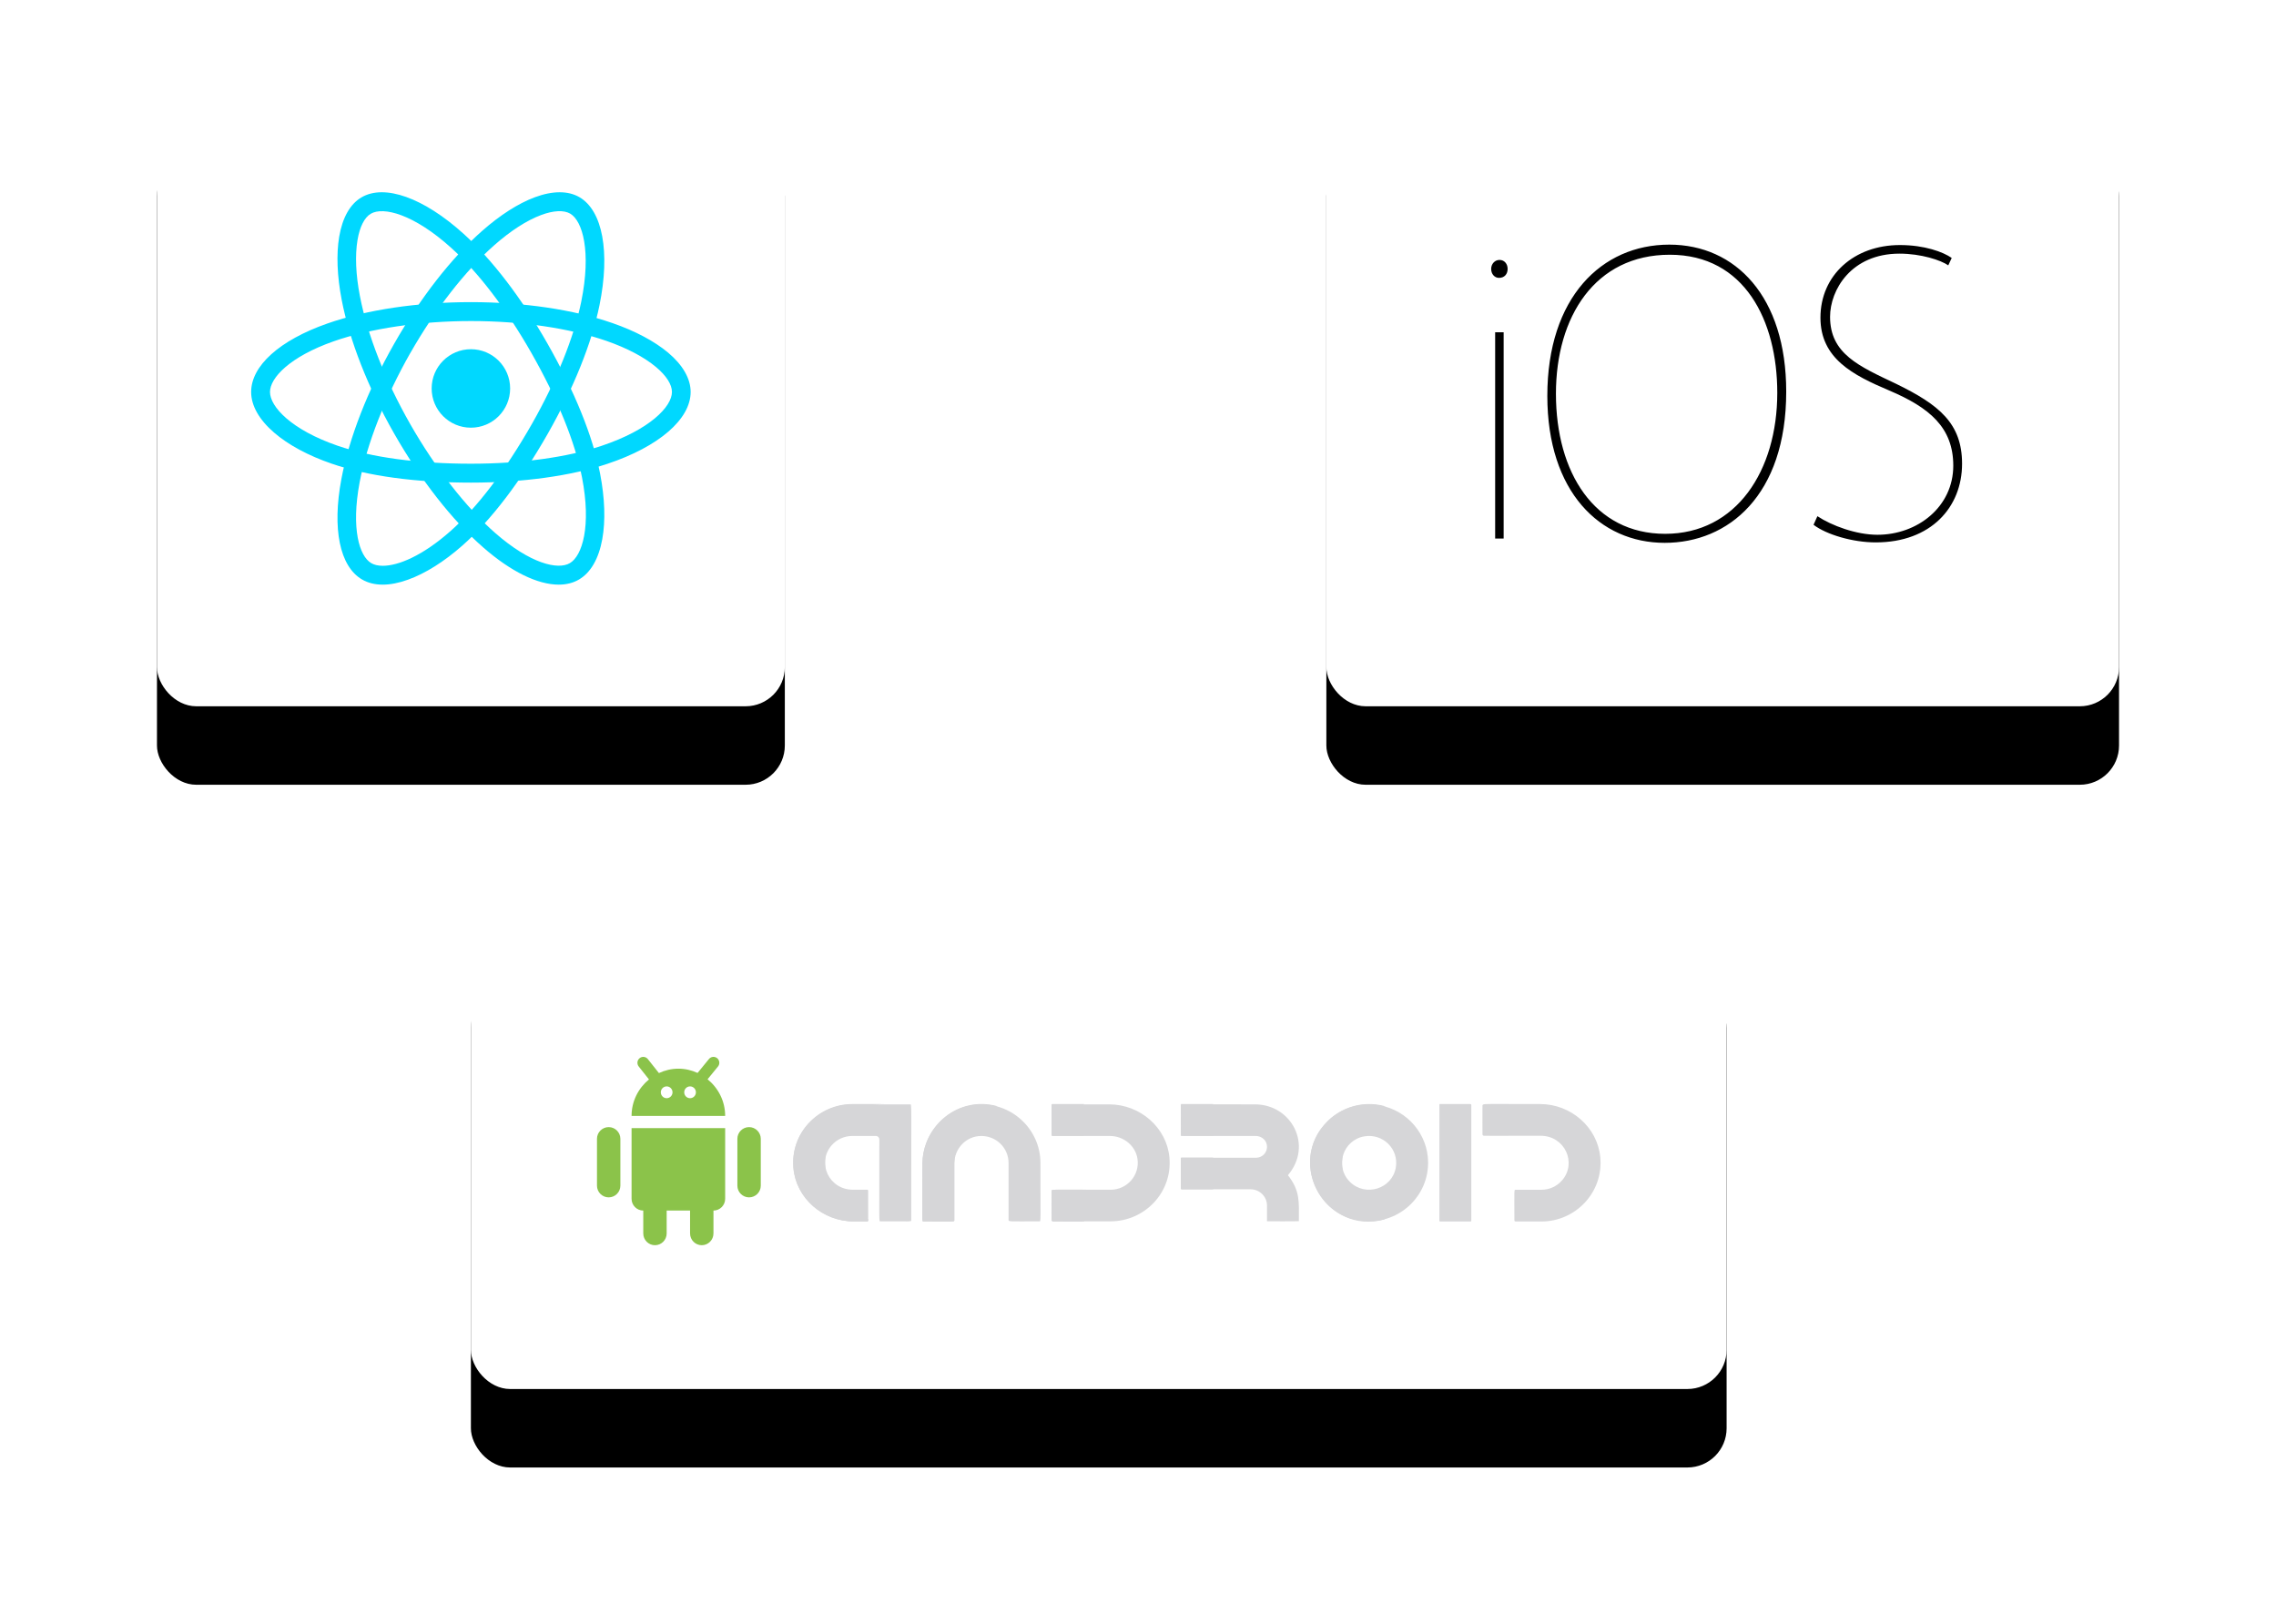 <?xml version="1.0" encoding="UTF-8"?>
<svg width="290px" height="207px" viewBox="0 0 290 207" version="1.1" xmlns="http://www.w3.org/2000/svg" xmlns:xlink="http://www.w3.org/1999/xlink">
    <!-- Generator: Sketch 61.2 (89653) - https://sketch.com -->
    <title>frontend</title>
    <desc>Created with Sketch.</desc>
    <defs>
        <rect id="path-1" x="0" y="0" width="80" height="80" rx="5"></rect>
        <filter x="-43.8%" y="-31.2%" width="187.5%" height="187.5%" filterUnits="objectBoundingBox" id="filter-3">
            <feOffset dx="0" dy="10" in="SourceAlpha" result="shadowOffsetOuter1"></feOffset>
            <feGaussianBlur stdDeviation="10" in="shadowOffsetOuter1" result="shadowBlurOuter1"></feGaussianBlur>
            <feColorMatrix values="0 0 0 0 0   0 0 0 0 0   0 0 0 0 0  0 0 0 0.1 0" type="matrix" in="shadowBlurOuter1"></feColorMatrix>
        </filter>
        <rect id="path-4" x="0" y="0" width="101" height="80" rx="5"></rect>
        <filter x="-34.7%" y="-31.2%" width="169.3%" height="187.5%" filterUnits="objectBoundingBox" id="filter-6">
            <feOffset dx="0" dy="10" in="SourceAlpha" result="shadowOffsetOuter1"></feOffset>
            <feGaussianBlur stdDeviation="10" in="shadowOffsetOuter1" result="shadowBlurOuter1"></feGaussianBlur>
            <feColorMatrix values="0 0 0 0 0   0 0 0 0 0   0 0 0 0 0  0 0 0 0.1 0" type="matrix" in="shadowBlurOuter1"></feColorMatrix>
        </filter>
        <rect id="path-7" x="0" y="0" width="160" height="61" rx="5"></rect>
        <filter x="-21.9%" y="-41.0%" width="143.8%" height="214.8%" filterUnits="objectBoundingBox" id="filter-9">
            <feOffset dx="0" dy="10" in="SourceAlpha" result="shadowOffsetOuter1"></feOffset>
            <feGaussianBlur stdDeviation="10" in="shadowOffsetOuter1" result="shadowBlurOuter1"></feGaussianBlur>
            <feColorMatrix values="0 0 0 0 0   0 0 0 0 0   0 0 0 0 0  0 0 0 0.1 0" type="matrix" in="shadowBlurOuter1"></feColorMatrix>
        </filter>
    </defs>
    <g id="Landing" stroke="none" stroke-width="1" fill="none" fill-rule="evenodd">
        <g id="Services-Page" transform="translate(-790, -775)">
            <g id="frontend" transform="translate(810, 785)">
                <g id="techno">
                    <mask id="mask-2" fill="white">
                        <use xlink:href="#path-1"></use>
                    </mask>
                    <g id="Mask">
                        <use fill="black" fill-opacity="1" filter="url(#filter-3)" xlink:href="#path-1"></use>
                        <use fill="#FFFFFF" fill-rule="evenodd" xlink:href="#path-1"></use>
                    </g>
                    <g id="react" mask="url(#mask-2)" fill="#00D8FF" fill-rule="nonzero">
                        <g transform="translate(12, 14)">
                            <circle id="Oval" cx="28" cy="25.5" r="5"></circle>
                            <path d="M28.01,37.5 C20.983,37.5 14.842,36.666 10.247,35.079 C7.267,34.055 4.735,32.689 2.931,31.132 C1.017,29.485 0,27.687 0,25.95 C0,22.615 3.628,19.351 9.719,17.222 C14.703,15.474 21.202,14.5 28,14.5 C34.679,14.5 41.088,15.444 46.042,17.172 C48.943,18.176 51.385,19.482 53.119,20.928 C55.003,22.515 56,24.252 56,25.95 C56,29.415 51.943,32.92 45.404,35.1 C40.779,36.646 34.599,37.5 28.01,37.5 Z M28.01,16.91 C21.561,16.91 15.181,17.855 10.516,19.492 C4.914,21.46 2.402,24.152 2.402,25.95 C2.402,27.818 5.104,30.761 11.025,32.8 C15.371,34.296 21.252,35.09 28.01,35.09 C34.35,35.09 40.261,34.286 44.656,32.81 C50.807,30.751 53.618,27.808 53.618,25.95 C53.618,24.996 52.9,23.871 51.594,22.776 C50.089,21.51 47.896,20.355 45.274,19.441 C40.56,17.814 34.429,16.91 28.01,16.91 Z" id="Shape"></path>
                            <path d="M16.771,50.5 C15.764,50.5 14.875,50.28 14.125,49.839 C11.29,48.178 10.303,43.394 11.498,37.039 C12.475,31.825 14.865,25.7 18.233,19.785 C21.541,13.98 25.511,8.876 29.431,5.423 C31.722,3.401 34.043,1.92 36.137,1.139 C38.418,0.289 40.393,0.289 41.835,1.129 C44.787,2.851 45.765,8.135 44.383,14.901 C43.405,19.705 41.074,25.499 37.815,31.234 C34.339,37.339 30.587,42.263 26.963,45.476 C24.612,47.558 22.193,49.079 19.981,49.869 C18.825,50.29 17.739,50.5 16.771,50.5 Z M19.25,20.385 L20.277,20.986 C17.087,26.59 14.727,32.605 13.818,37.489 C12.722,43.344 13.779,46.867 15.3,47.758 C15.675,47.978 16.169,48.098 16.771,48.098 C18.736,48.098 21.827,46.837 25.402,43.674 C28.829,40.642 32.414,35.918 35.761,30.043 C38.902,24.529 41.134,18.984 42.062,14.43 C43.356,8.055 42.24,4.152 40.65,3.221 C39.84,2.751 38.527,2.811 36.946,3.401 C35.12,4.082 33.056,5.413 30.982,7.244 C27.259,10.527 23.457,15.411 20.277,20.996 L19.25,20.385 Z" id="Shape"></path>
                            <path d="M39.193,50.5 C36.513,50.5 33.113,48.858 29.566,45.754 C25.605,42.29 21.575,37.134 18.205,31.217 L18.205,31.217 C14.894,25.41 12.529,19.373 11.534,14.197 C10.952,11.173 10.844,8.4 11.218,6.167 C11.632,3.734 12.608,2.002 14.056,1.151 C16.993,-0.581 21.989,1.201 27.073,5.797 C30.68,9.051 34.463,13.996 37.725,19.723 C41.203,25.831 43.539,31.587 44.465,36.373 C45.066,39.477 45.165,42.36 44.741,44.703 C44.288,47.196 43.263,48.968 41.785,49.839 C41.046,50.28 40.169,50.5 39.193,50.5 Z M20.254,30.016 C23.447,35.622 27.408,40.698 31.113,43.932 C35.557,47.817 39.085,48.658 40.612,47.757 C42.199,46.826 43.361,43.011 42.159,36.844 C41.272,32.318 39.036,26.812 35.685,20.935 C32.542,15.418 28.926,10.683 25.506,7.599 C20.717,3.274 16.835,2.303 15.249,3.234 C14.441,3.704 13.839,4.896 13.554,6.578 C13.229,8.52 13.327,11.003 13.859,13.736 C14.805,18.652 17.071,24.429 20.254,30.016 L20.254,30.016 Z" id="Shape"></path>
                        </g>
                    </g>
                </g>
                <g id="techno-copy" transform="translate(149, 0)">
                    <mask id="mask-5" fill="white">
                        <use xlink:href="#path-4"></use>
                    </mask>
                    <g id="Mask">
                        <use fill="black" fill-opacity="1" filter="url(#filter-6)" xlink:href="#path-4"></use>
                        <use fill="#FFFFFF" fill-rule="evenodd" xlink:href="#path-4"></use>
                    </g>
                    <g id="apple-ios" mask="url(#mask-5)" fill="#000000" fill-rule="nonzero">
                        <g transform="translate(21, 21)" id="Shape">
                            <path d="M2.097,3.265 C2.097,3.923 1.695,4.409 1.005,4.409 C0.431,4.409 0,3.923 0,3.265 C0,2.636 0.459,2.122 1.063,2.122 C1.695,2.122 2.097,2.636 2.097,3.265 Z M0.507,37.625 L0.507,11.342 L1.59,11.342 L1.59,37.625 L0.507,37.625 Z M37.594,18.898 C37.594,32.149 30.203,38.173 22.112,38.173 C13.848,38.173 7.155,31.657 7.155,19.446 C7.155,6.908 14.081,0.173 22.694,0.173 C31.133,0.172 37.594,6.797 37.594,18.898 Z M8.252,19.172 C8.252,29.219 13.145,37.024 22.164,37.024 C31.245,37.024 36.454,28.979 36.454,19.058 C36.454,9.857 32.28,1.461 22.757,1.461 C13.233,1.461 8.252,9.366 8.252,19.172 Z M41.567,34.777 C43.383,35.982 46.517,37.145 49.213,37.145 C54.329,37.145 58.88,33.582 58.88,28.339 C58.88,23.473 55.849,20.934 50.702,18.753 C46.096,16.801 41.955,14.682 41.955,9.48 C41.955,4.06 46.246,0.226 52.078,0.226 C55.214,0.226 57.579,1.102 58.68,1.869 L58.242,2.814 C57.307,2.157 54.779,1.321 52.029,1.321 C45.866,1.321 43.181,5.956 43.181,9.368 C43.181,14.081 46.852,15.657 51.583,17.902 C57.085,20.584 60,22.95 60,28.097 C60,33.628 56.039,38.117 48.997,38.117 C46.081,38.117 42.725,37.131 41.075,35.872 L41.567,34.777 Z"></path>
                        </g>
                    </g>
                </g>
                <g id="techno-copy-2" transform="translate(40, 106)">
                    <mask id="mask-8" fill="white">
                        <use xlink:href="#path-7"></use>
                    </mask>
                    <g id="Mask">
                        <use fill="black" fill-opacity="1" filter="url(#filter-9)" xlink:href="#path-7"></use>
                        <use fill="#FFFFFF" fill-rule="evenodd" xlink:href="#path-7"></use>
                    </g>
                    <g id="android" mask="url(#mask-8)">
                        <g transform="translate(16, 18)">
                            <g id="android-(1)" transform="translate(0, 0.675)">
                                <path d="M1.556,8.951 C0.733,8.951 0.065,9.62 0.065,10.443 L0.065,16.411 C0.065,17.234 0.733,17.903 1.556,17.903 C2.378,17.903 3.046,17.234 3.046,16.411 L3.046,10.443 C3.046,9.62 2.378,8.951 1.556,8.951 Z" id="Path" fill="#8BC34A" fill-rule="nonzero"></path>
                                <path d="M19.444,8.951 C18.622,8.951 17.954,9.62 17.954,10.443 L17.954,16.411 C17.954,17.234 18.622,17.903 19.444,17.903 C20.267,17.903 20.935,17.234 20.935,16.411 L20.935,10.443 C20.935,9.62 20.267,8.951 19.444,8.951 Z" id="Path" fill="#8BC34A" fill-rule="nonzero"></path>
                                <path d="M4.472,18.085 C4.472,18.913 5.14,19.585 5.963,19.585 L5.963,22.499 C5.963,23.328 6.631,24 7.454,24 C8.277,24 8.944,23.328 8.944,22.499 L8.944,19.585 L11.926,19.585 L11.926,22.499 C11.926,23.328 12.594,24 13.417,24 C14.24,24 14.907,23.328 14.907,22.499 L14.907,19.585 C15.73,19.585 16.398,18.913 16.398,18.085 L16.398,9.081 L4.472,9.081 L4.472,18.085 Z" id="Path" fill="#8BC34A" fill-rule="nonzero"></path>
                                <path d="M14.156,2.855 L15.483,1.231 C15.745,0.911 15.7,0.437 15.383,0.172 C15.064,-0.091 14.596,-0.048 14.333,0.273 L12.883,2.047 C12.135,1.705 11.31,1.505 10.435,1.505 C9.548,1.505 8.713,1.713 7.958,2.065 L6.546,0.283 C6.288,-0.04 5.82,-0.094 5.498,0.166 C5.177,0.426 5.125,0.899 5.382,1.224 L6.69,2.876 C5.347,3.979 4.472,5.64 4.472,7.524 L16.398,7.524 C16.398,5.628 15.513,3.958 14.156,2.855 Z M8.944,5.267 C8.533,5.267 8.199,4.93 8.199,4.515 C8.199,4.099 8.533,3.762 8.944,3.762 C9.356,3.762 9.69,4.099 9.69,4.515 C9.69,4.93 9.356,5.267 8.944,5.267 Z M11.926,5.267 C11.514,5.267 11.181,4.93 11.181,4.515 C11.181,4.099 11.514,3.762 11.926,3.762 C12.337,3.762 12.671,4.099 12.671,4.515 C12.671,4.93 12.337,5.267 11.926,5.267 Z" id="Shape" fill="#8BC34A" fill-rule="nonzero"></path>
                            </g>
                            <g id="Group-2" transform="translate(25, 6.675)">
                                <g id="Group" transform="translate(0.064, 0)" fill="#D6D6D8" fill-rule="nonzero">
                                    <path d="M11.12,14.956 C10.911,14.956 10.977,15.558 10.977,4.512 C10.977,4.274 10.781,4.08 10.541,4.08 L7.52,4.08 C6.516,4.08 5.562,4.513 4.904,5.268 C2.975,7.481 4.552,10.931 7.624,10.931 L9.472,10.931 C9.515,10.931 9.551,10.966 9.551,11.01 C9.551,15.052 9.602,14.956 9.459,14.956 L7.699,14.956 C3.748,14.956 0.381,11.989 0.033,8.201 C-0.382,3.692 3.23,0.054 7.52,0.054 L14.903,0.054 C15.111,0.054 15.04,-0.692 15.04,14.815 C15.04,15.021 15.104,14.956 11.12,14.956 Z M31.375,14.956 C27.49,14.956 27.442,15.034 27.442,14.745 L27.442,7.506 C27.442,5.632 25.91,4.081 23.976,4.081 C21.996,4.081 20.528,5.733 20.528,7.609 L20.528,14.812 C20.528,15.018 20.606,14.956 16.581,14.956 C16.401,14.956 16.465,15.228 16.465,7.682 C16.465,3.768 19.46,0.431 23.282,0.086 C27.826,-0.326 31.505,3.249 31.505,7.505 C31.505,15.198 31.577,14.956 31.375,14.956 Z M40.45,14.956 C32.654,14.956 32.93,15.029 32.93,14.783 L32.93,11.103 C32.93,10.857 32.647,10.931 40.45,10.931 C42.541,10.931 44.181,9.091 43.869,6.99 C43.623,5.331 42.108,4.08 40.345,4.08 L33.052,4.08 C32.985,4.08 32.93,4.026 32.93,3.96 L32.93,0.118 C32.93,0.083 32.959,0.054 32.995,0.054 L40.271,0.054 C44.221,0.054 47.589,3.021 47.938,6.809 C48.352,11.318 44.74,14.956 40.45,14.956 Z M64.435,14.934 C64.435,14.969 60.408,14.951 60.372,14.951 L60.372,12.944 C60.372,11.805 59.437,10.878 58.287,10.878 L49.48,10.878 C49.433,10.878 49.395,10.84 49.395,10.794 L49.395,6.916 C49.395,6.881 49.424,6.852 49.459,6.852 L58.973,6.852 C59.898,6.852 60.603,5.964 60.301,5.021 C60.123,4.467 59.561,4.08 58.935,4.08 L49.424,4.08 C49.379,4.08 49.395,0.148 49.395,0.104 C49.395,0.027 58.755,0.054 58.832,0.054 C63.535,0.054 66.249,5.313 63.039,9.079 C64.62,11.093 64.435,12.47 64.435,14.934 Z" id="Combined-Shape"></path>
                                    <path d="M74.151,0.093 C73.896,0.067 73.641,0.055 73.387,0.055 C71.394,0.055 69.488,0.829 68.066,2.239 C63.598,6.666 66.324,14.296 72.609,14.918 C77.364,15.388 81.335,11.444 80.861,6.743 C80.508,3.24 77.686,0.443 74.151,0.093 Z M76.788,8.084 C76.333,10.82 72.916,11.888 70.936,9.926 C68.941,7.949 70.066,4.574 72.795,4.128 C75.158,3.741 77.178,5.743 76.788,8.084 Z" id="Shape"></path>
                                </g>
                                <path d="M87.893,14.83 C87.893,14.91 87.959,14.976 88.04,14.976 L92.106,14.976 C92.025,14.976 91.959,14.91 91.959,14.83 C91.959,10.856 91.901,10.934 92.113,10.934 L88.047,10.934 C87.914,10.934 87.887,10.904 87.886,11.868 C87.887,10.903 87.914,10.934 88.047,10.934 L95.415,10.934 C96.419,10.934 97.373,10.498 98.031,9.74 C99.96,7.518 98.382,4.055 95.309,4.055 L92.149,4.055 C92.157,4.055 92.165,4.055 92.173,4.055 C89.904,4.055 88.838,4.078 88.337,4.055 L88.107,4.055 C88.038,4.055 87.99,4.052 87.956,3.996 C87.895,3.962 87.893,3.913 87.893,3.843 L87.893,3.593 C87.874,3.122 87.893,2.171 87.893,0.251 C87.893,0.251 87.893,0.251 87.893,0.251 C87.893,0.184 87.888,0.134 87.938,0.098 C88.027,0.02 88.294,0.002 89.087,0.002 C90.08,-0.006 91.901,0.013 95.235,0.013 C99.186,0.013 102.554,2.992 102.903,6.796 C103.318,11.323 99.705,14.976 95.415,14.976 L88.04,14.976 C87.959,14.976 87.893,14.91 87.893,14.83 L87.893,14.83 Z M87.886,11.868 C87.886,11.892 87.886,11.917 87.886,11.942 L87.886,11.868 Z M82.489,14.976 C82.442,14.976 82.404,14.938 82.404,14.892 L82.404,0.068 C82.404,0.038 82.429,0.013 82.46,0.013 L86.346,0.013 C86.413,0.013 86.468,0.067 86.468,0.134 L86.468,14.892 C86.468,14.939 86.43,14.976 86.384,14.976 L82.489,14.976 Z M4.163,8.193 C4.444,11.26 6.688,13.789 9.617,14.655 C9.617,14.787 9.651,14.976 9.525,14.976 L7.764,14.976 C3.813,14.976 0.445,11.996 0.097,8.193 C-0.318,3.666 3.295,0.013 7.586,0.013 L11.651,0.013 C7.329,0.013 3.752,3.698 4.163,8.193 Z M26.101,0.291 C23.01,1.169 20.722,4.052 20.605,7.404 C20.593,7.634 20.596,6.818 20.596,14.831 C20.596,15.037 20.674,14.976 16.649,14.976 C16.469,14.976 16.533,15.248 16.533,7.672 C16.533,2.742 21.166,-1.093 26.101,0.291 Z M37.066,11.107 C37.066,15.003 37,14.976 37.241,14.976 L33.176,14.976 C32.935,14.976 33.001,15.004 33.001,11.107 C33.001,10.868 32.932,10.934 37.241,10.934 C37.145,10.934 37.066,11.012 37.066,11.107 Z M33.122,4.055 C33.055,4.055 33.001,4.001 33.001,3.934 L33.001,0.077 C33.001,0.042 33.03,0.013 33.065,0.013 L37.131,0.013 C37.095,0.013 37.066,0.042 37.066,0.077 L37.066,3.934 C37.066,4.001 37.121,4.055 37.187,4.055 L33.122,4.055 Z M53.563,4.055 C53.518,4.055 49.469,4.071 49.469,4.026 L49.469,0.063 C49.469,0.035 49.491,0.013 49.519,0.013 L53.584,0.013 C53.557,0.013 53.534,0.035 53.534,0.063 C53.534,0.107 53.518,4.055 53.563,4.055 Z M53.534,10.796 C53.534,10.843 53.572,10.881 53.619,10.881 L49.553,10.881 C49.507,10.881 49.469,10.843 49.469,10.796 L49.469,6.902 C49.469,6.867 49.497,6.839 49.532,6.839 L53.598,6.839 C53.563,6.839 53.534,6.867 53.534,6.902 L53.534,10.796 Z M75.502,0.291 C68.24,2.308 68.116,12.638 75.477,14.698 C67.951,16.786 62.757,7.563 68.142,2.206 C69.565,0.791 71.472,0.013 73.465,0.013 C73.718,0.013 73.974,0.026 74.229,0.051 C74.665,0.095 75.091,0.176 75.502,0.291 Z" id="Combined-Shape" fill="#D6D6D8" fill-rule="nonzero"></path>
                            </g>
                        </g>
                    </g>
                </g>
            </g>
        </g>
    </g>
</svg>